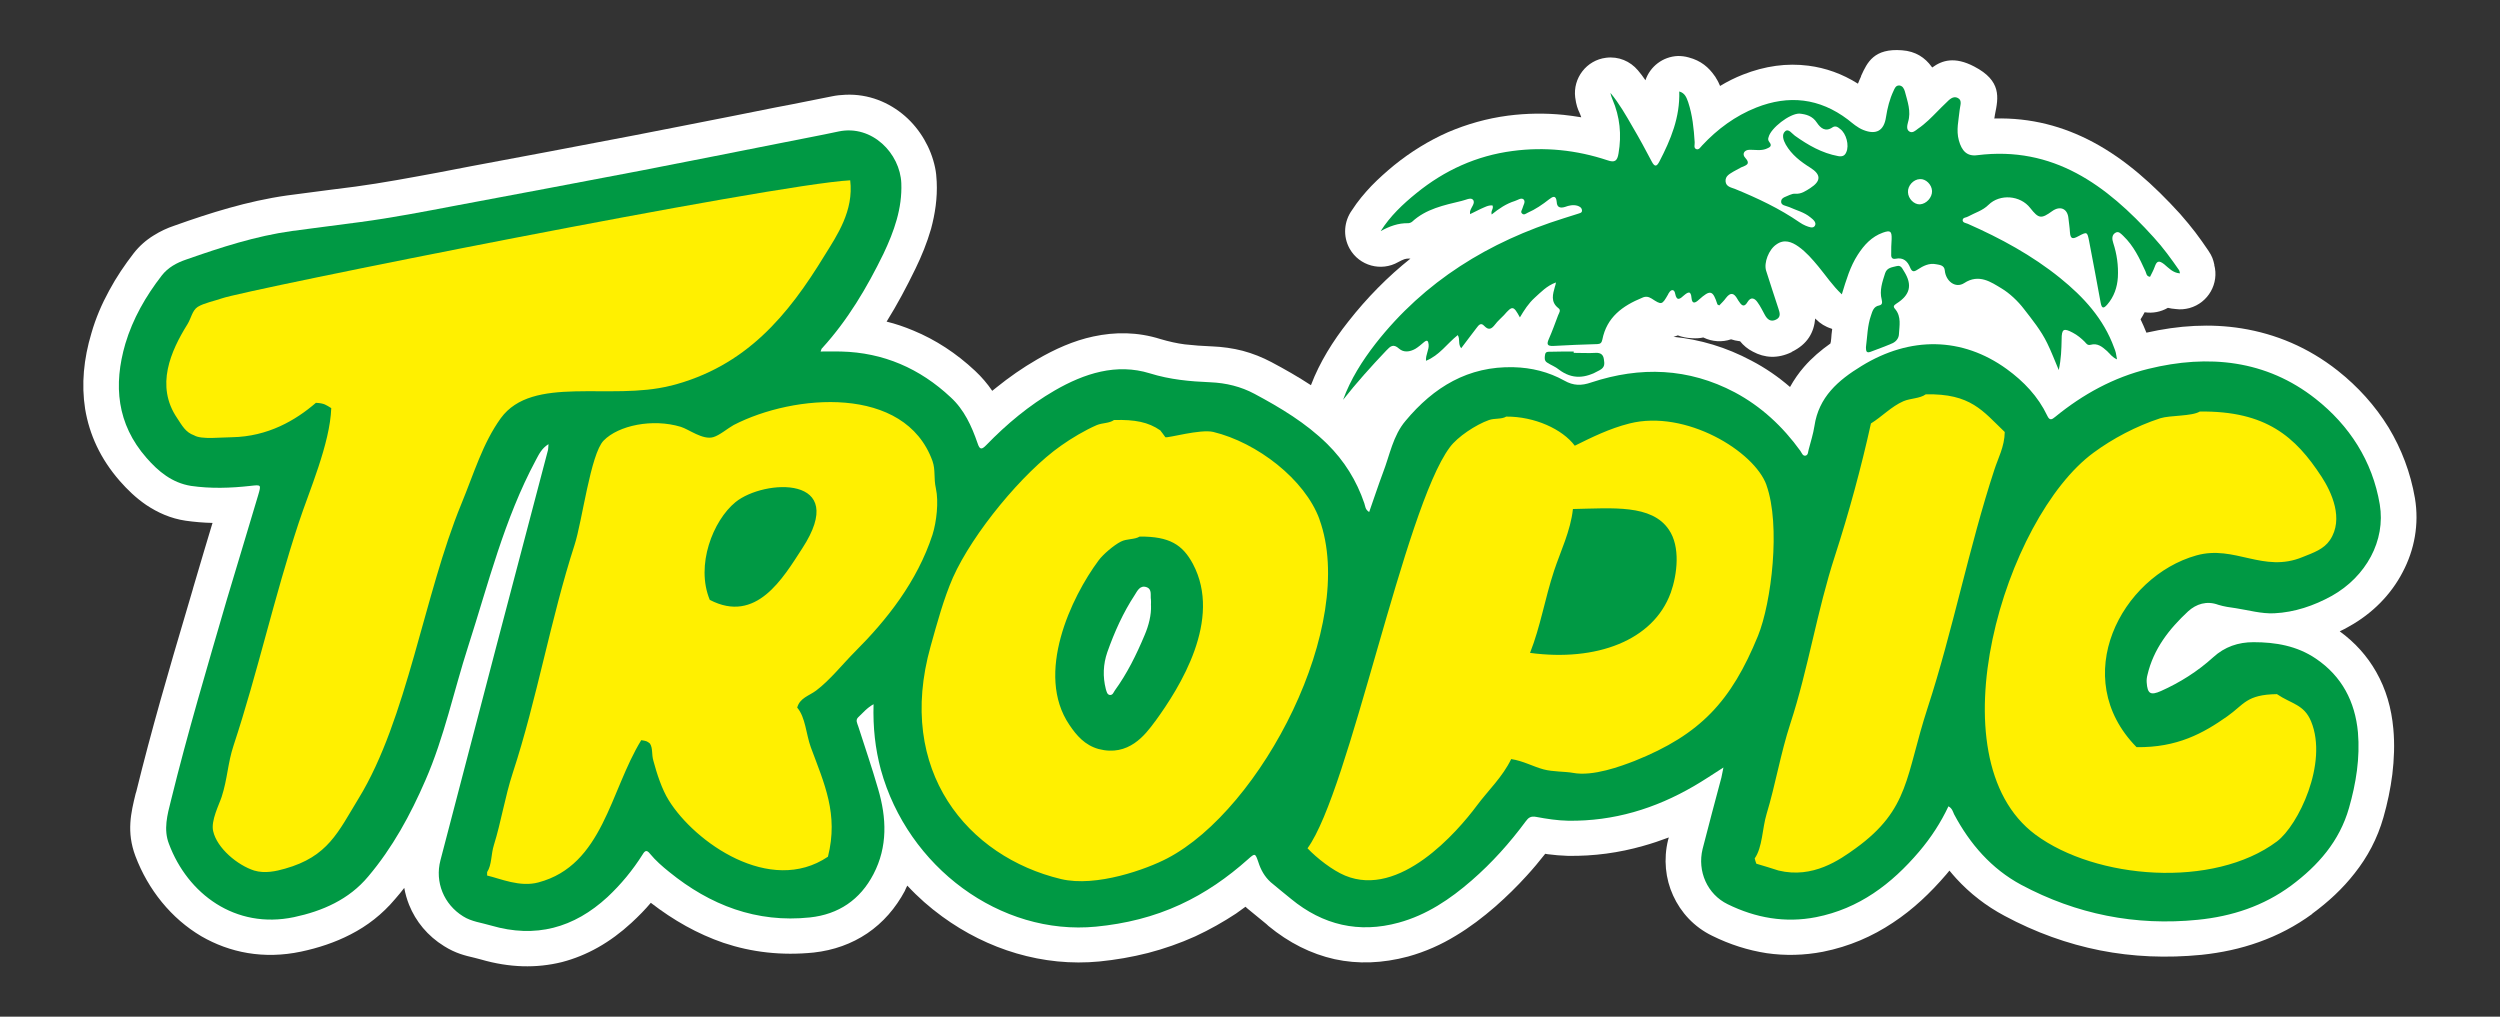 <?xml version="1.0" encoding="UTF-8"?>
<svg xmlns="http://www.w3.org/2000/svg" width="300" height="122" viewBox="0 0 300 122" fill="none">
  <rect x="0" y="0" width="300" height="122" fill="#333333" stroke="none"/>
  <g clip-path="url(#clip0_222_2)">
    <path d="M100.45 82.568C101.058 81.96 101.692 81.327 102.874 80.701V80.727C103.507 80.385 104.21 80.213 104.963 80.213C107.318 80.29 109.185 82.226 109.142 84.581C109.091 85.771 109.142 86.91 109.262 88.032C109.382 89.145 109.579 90.216 109.87 91.209C111.206 96.116 114.238 100.312 118.126 103.13C121.911 105.896 126.501 107.352 131.16 106.915C132.71 106.744 134.217 106.504 135.673 106.136C137.103 105.75 138.516 105.262 139.895 104.629C141.136 104.072 142.344 103.37 143.534 102.539C144.776 101.717 145.915 100.818 146.96 99.893C148.587 98.437 149.58 97.778 151.815 98.463C154.051 99.122 154.436 100.141 155.095 102.077C155.147 102.222 155.215 102.393 155.292 102.539C155.318 102.565 155.318 102.59 155.318 102.59C155.875 103.053 156.431 103.515 157.014 103.995L157.399 104.312C157.493 104.389 157.596 104.457 157.664 104.509C159.069 105.673 160.525 106.427 162.032 106.744C163.513 107.086 165.089 107.009 166.742 106.573C168.001 106.204 169.217 105.673 170.356 104.971C171.572 104.243 172.711 103.37 173.824 102.402C174.895 101.477 175.914 100.458 176.907 99.37C177.901 98.257 178.825 97.135 179.673 95.996C180.23 95.243 180.838 94.66 181.737 94.198C182.756 93.71 183.827 93.538 185.137 93.787C185.719 93.907 186.276 94.01 186.815 94.052C187.329 94.129 187.809 94.172 188.297 94.172C190.558 94.224 192.767 93.907 194.9 93.299C197.032 92.691 199.121 91.791 201.16 90.601C201.888 90.164 202.59 89.728 203.318 89.265C204.14 88.709 203.977 88.829 204.559 88.443C205.459 87.861 206.598 87.638 207.737 87.886C210.04 88.375 211.522 90.627 211.017 92.939C210.777 94.129 210.991 93.033 210.922 93.401C210.854 93.787 210.802 94.078 210.725 94.326C210.212 96.313 210.092 96.75 209.972 97.212C209.458 99.105 208.953 100.998 208.49 102.864C208.396 103.25 208.439 103.644 208.584 103.978C208.704 104.269 208.927 104.509 209.218 104.654C210.528 105.288 211.864 105.725 213.252 105.913C214.511 106.11 215.804 106.084 217.157 105.819C219.144 105.434 220.899 104.654 222.475 103.609C224.153 102.496 225.652 101.04 227.091 99.388C227.647 98.728 228.187 98 228.666 97.255C229.155 96.502 229.566 95.748 229.951 94.952C230.002 94.857 230.028 94.78 230.071 94.686C231.184 92.622 233.788 91.843 235.869 92.965C237.376 93.77 237.838 94.66 238.224 95.517L238.318 95.714C239.097 97.17 239.996 98.505 241.032 99.619C242.052 100.732 243.242 101.683 244.578 102.385C247.49 103.935 250.521 105.031 253.655 105.665C256.815 106.299 260.044 106.444 263.341 106.102C265.062 105.93 266.689 105.588 268.197 105.057C269.678 104.526 271.083 103.772 272.419 102.796C273.729 101.828 274.919 100.758 275.844 99.567C276.692 98.471 277.377 97.212 277.788 95.757C278.156 94.472 278.447 93.187 278.593 91.894C278.764 90.678 278.79 89.445 278.687 88.229C278.567 86.945 278.25 85.805 277.719 84.855C277.231 83.981 276.503 83.228 275.536 82.551C274.834 82.089 274.106 81.798 273.352 81.601C272.427 81.378 271.459 81.309 270.44 81.309C270.029 81.309 269.661 81.361 269.327 81.481C269.036 81.601 268.745 81.772 268.454 82.012C267.383 82.98 266.244 83.853 265.002 84.658C263.761 85.48 262.45 86.191 261.072 86.79C259.102 87.664 257.526 87.758 255.856 86.765C254.203 85.771 253.501 84.315 253.356 82.149C253.33 81.712 253.33 81.301 253.381 80.907C253.433 80.539 253.476 80.231 253.553 79.957C254.066 77.841 254.914 76 256.053 74.347C257.098 72.797 258.357 71.436 259.719 70.168C260.763 69.2 262.022 68.49 263.435 68.198C264.771 67.907 266.176 67.959 267.631 68.49C267.803 68.541 268.214 68.609 268.65 68.661L268.967 68.712C269.284 68.764 269.867 68.858 270.449 68.978C271.297 69.149 272.17 69.32 272.753 69.269C273.575 69.243 274.405 69.072 275.227 68.806C276.101 68.541 276.949 68.173 277.754 67.71C279.09 66.957 280.134 65.912 280.785 64.679C281.342 63.608 281.59 62.375 281.368 61.185C281.025 59.172 280.349 57.348 279.355 55.721C278.336 54.026 276.932 52.492 275.253 51.182C272.872 49.315 270.329 48.245 267.683 47.808C264.891 47.371 261.928 47.586 258.845 48.365C257.098 48.776 255.445 49.41 253.895 50.232C252.319 51.054 250.812 52.073 249.356 53.263C248.457 53.991 247.678 54.522 246.128 54.522C244.21 54.522 242.822 53.717 241.829 51.636C241.461 50.883 240.981 50.206 240.424 49.547C239.816 48.87 239.114 48.262 238.335 47.705C236.365 46.301 234.301 45.573 232.246 45.522C230.114 45.47 227.853 46.155 225.618 47.508C224.547 48.168 223.605 48.844 222.946 49.598C222.458 50.155 222.098 50.84 221.978 51.688C221.833 52.758 221.541 53.751 221.25 54.745L221.225 54.839C220.959 56.492 220.616 58.239 217.465 58.821C214.262 59.404 213.337 57.871 212.489 56.398C211.642 55.259 210.691 54.188 209.672 53.263V53.238C208.627 52.313 207.488 51.491 206.204 50.814C204.02 49.649 201.836 49.041 199.601 48.87C197.22 48.699 194.797 49.067 192.322 49.889C191.226 50.257 190.207 50.446 189.119 50.377C187.903 50.326 186.79 50.009 185.651 49.358C185.043 49.016 184.409 48.776 183.784 48.605C183.056 48.408 182.302 48.313 181.574 48.288C179.605 48.236 177.909 48.656 176.402 49.452C174.8 50.275 173.345 51.568 171.983 53.195C171.401 53.871 171.032 55.036 170.673 56.201C170.407 56.98 170.159 57.751 169.996 58.213C169.585 59.309 169.243 60.303 168.9 61.296L168.369 62.803C168.275 63.094 168.129 63.386 167.984 63.651C166.742 65.638 164.096 66.272 162.109 65.038C160.242 63.874 159.951 62.709 159.685 61.613C159.343 60.62 158.88 59.669 158.324 58.795C157.767 57.871 157.082 57.048 156.311 56.269C155.267 55.224 154.051 54.3 152.792 53.477C151.456 52.578 150.026 51.782 148.57 50.977C148.056 50.711 147.525 50.514 146.968 50.369C146.386 50.197 145.752 50.103 145.127 50.078C143.791 50.026 142.455 49.958 141.094 49.761C139.638 49.564 138.208 49.273 136.752 48.836C135.536 48.45 134.303 48.468 133.061 48.742C131.631 49.033 130.175 49.692 128.736 50.514C127.4 51.294 126.141 52.193 124.951 53.16C123.735 54.128 122.57 55.224 121.457 56.363C120.121 57.725 118.862 58.333 116.944 57.965C115.197 57.622 114.178 56.68 113.493 54.976C113.416 54.83 113.347 54.685 113.296 54.514C113.005 53.691 112.688 52.886 112.328 52.236C112.037 51.653 111.669 51.139 111.232 50.754C109.725 49.35 108.098 48.279 106.351 47.551C104.655 46.849 102.805 46.455 100.844 46.412C100.33 46.387 99.851 46.412 99.337 46.412C97.787 46.412 100.793 46.438 98.515 46.438V46.412C98.001 46.412 97.496 46.318 96.982 46.121C94.849 45.299 93.728 42.918 94.481 40.76L94.558 40.538C94.558 40.538 94.533 40.563 94.558 40.512C94.798 39.835 94.901 39.544 95.526 38.833C96.888 37.377 98.078 35.75 99.165 34.055C100.305 32.256 101.298 30.415 102.197 28.523C102.754 27.409 103.216 26.262 103.533 25.174C103.799 24.181 103.97 23.162 103.918 22.117C103.918 22.023 103.893 21.92 103.867 21.8C103.773 21.269 103.456 20.73 103.019 20.37C102.677 20.053 102.266 19.856 101.829 19.882C101.735 19.882 101.632 19.907 101.538 19.933C99.037 20.447 97.872 20.661 96.733 20.901L94.721 21.286L89.6 22.305C85.909 23.033 82.192 23.761 77.705 24.635C71.924 25.731 65.056 27.041 58.162 28.326L54.257 29.079C50.832 29.713 47.415 30.364 43.818 30.826L40.735 31.237C39.348 31.409 37.969 31.606 35.64 31.914C33.696 32.179 31.752 32.616 29.816 33.173C27.753 33.755 25.766 34.414 23.796 35.117V35.091L23.77 35.117C23.505 35.211 23.257 35.314 23.043 35.434C22.965 35.511 22.897 35.553 22.82 35.656C21.972 36.752 21.218 37.84 20.61 38.936C20.028 40.032 19.54 41.171 19.18 42.387C18.624 44.306 18.427 46.104 18.692 47.731C18.932 49.238 19.617 50.694 20.807 52.073C21.321 52.655 21.852 53.186 22.357 53.529C22.726 53.769 23.111 53.94 23.573 54.017C24.593 54.188 25.543 54.239 26.459 54.239C27.427 54.214 28.498 54.145 29.594 54.017H29.645C30.664 53.897 31.298 53.82 32.291 54.111C36.633 55.421 36.222 56.852 35.109 60.645C34.621 62.195 34.158 63.779 33.679 65.33C32.779 68.387 31.855 71.418 31.401 72.951L31.349 73.148L30.621 75.623C28.532 82.74 26.442 89.873 24.678 97.032L24.627 97.272C24.387 98.266 24.139 99.285 24.284 99.722C25.132 101.957 26.613 103.824 28.532 104.937C30.159 105.905 32.171 106.299 34.407 105.81C35.794 105.519 37.078 105.108 38.217 104.526C39.262 103.995 40.187 103.284 40.958 102.393C42.2 100.912 43.313 99.259 44.383 97.469C45.454 95.645 46.353 93.778 47.175 91.911C48.511 88.829 49.479 85.377 50.455 81.935C50.969 80.111 51.474 78.269 52.133 76.257C52.742 74.39 53.204 72.883 53.666 71.35C55.533 65.21 57.409 59.044 60.56 53.195C60.731 52.904 60.535 53.221 60.68 52.972C61.194 51.953 61.751 50.908 63.232 49.889C64.054 49.23 65.099 48.896 66.221 48.99C68.576 49.187 70.323 51.251 70.126 53.606C70.1 53.974 70.1 53.751 70.1 53.803C70.075 54.145 70.075 54.385 70.006 54.728C69.98 54.848 69.955 54.95 69.929 55.044L63.669 78.809L60.346 91.526L57.023 104.269C56.929 104.654 56.946 105.074 57.1 105.408C57.246 105.776 57.511 106.084 57.88 106.307C57.974 106.384 58.488 106.504 58.993 106.624C59.31 106.701 59.601 106.77 60.183 106.941C62.102 107.497 63.823 107.549 65.399 107.163C67.026 106.752 68.576 105.853 70.057 104.492C70.665 103.909 71.299 103.233 71.924 102.479C72.507 101.777 73.063 101.023 73.526 100.244L73.551 100.27V100.244C74.425 98.882 75.418 98.06 77.071 97.863C78.87 97.641 80.18 98.249 81.37 99.756C81.567 99.978 81.781 100.218 82.047 100.458C82.389 100.775 82.706 101.04 83.04 101.306C85.104 102.984 87.288 104.269 89.591 105.048C91.826 105.802 94.224 106.093 96.802 105.828C97.821 105.708 98.669 105.416 99.354 104.954C100.03 104.517 100.596 103.815 101.075 102.916C101.606 101.871 101.88 100.783 101.897 99.713C101.949 98.471 101.7 97.187 101.315 95.851C100.904 94.369 100.322 92.571 99.739 90.781C99.594 90.396 99.474 90.027 99.037 88.623L98.986 88.477C98.326 86.799 97.675 85.078 100.245 82.825L100.484 82.56L100.45 82.568ZM219.692 41.086C219.743 40.717 219.769 40.409 219.786 40.118C219.811 39.895 219.837 39.681 219.863 39.484L219.769 39.433C219.041 39.21 218.433 38.825 217.945 38.337L217.825 38.217C217.679 39.87 216.926 41.3 215.007 42.225V42.25C213.312 43.072 211.753 42.953 210.349 42.199C209.715 41.882 209.21 41.445 208.799 40.94H208.721C208.353 40.889 208.019 40.82 207.728 40.717C206.658 41.086 205.467 41.009 204.448 40.52L204.397 40.495C203.986 40.589 203.549 40.615 203.087 40.589C202.427 40.563 201.845 40.443 201.34 40.246C201.194 40.298 201.023 40.366 200.826 40.418C204.003 40.734 207.137 41.659 210.169 43.278C211.847 44.151 213.397 45.222 214.802 46.438C215.29 45.565 215.846 44.76 216.48 44.032C217.431 42.935 218.518 42.019 219.657 41.214C219.657 41.163 219.657 41.12 219.683 41.069L219.692 41.086ZM169.268 31.032H168.951C168.832 31.032 168.686 31.058 168.515 31.109C168.292 31.186 168.052 31.306 167.787 31.451C165.749 32.616 163.128 31.914 161.963 29.85C161.116 28.343 161.287 26.544 162.229 25.234C162.931 24.138 163.736 23.196 164.558 22.323C165.432 21.423 166.331 20.627 167.273 19.848C169.285 18.221 171.452 16.884 173.756 15.865C176.017 14.898 178.414 14.213 180.941 13.879C183.202 13.588 185.428 13.562 187.638 13.784C188.34 13.861 189.042 13.956 189.753 14.076C189.701 13.904 189.633 13.759 189.581 13.613H189.556V13.562C189.333 13.099 189.145 12.611 189.025 11.695C188.734 9.366 190.386 7.225 192.716 6.933C194.223 6.736 195.627 7.345 196.552 8.441C196.869 8.826 197.186 9.22 197.452 9.631C198.008 7.978 199.541 6.788 201.357 6.719C201.793 6.719 202.23 6.771 202.641 6.891C204.123 7.276 205.065 8.107 205.75 9.1C205.827 9.177 205.87 9.271 205.921 9.366C206.144 9.708 206.289 10.025 206.409 10.316C207.283 9.785 208.208 9.323 209.15 8.954C211.796 7.91 214.416 7.55 217.011 7.884C219.075 8.149 221.062 8.852 222.954 10.042C223.074 9.751 223.194 9.434 223.34 9.143H223.314L223.34 9.092C224.068 7.49 224.873 5.769 228.247 6.034C229.9 6.154 231.013 6.933 231.792 8.004L231.869 8.098C233.06 7.225 234.567 6.762 236.896 7.978C240.219 9.7 239.808 11.721 239.397 13.733L239.32 14.221C243.739 14.101 247.618 15.172 251.138 17.039C255.068 19.128 258.443 22.186 261.603 25.654C262.305 26.459 262.913 27.187 263.427 27.863C263.958 28.566 264.497 29.319 265.002 30.073C265.465 30.749 265.585 31.169 265.705 31.7C265.653 31.554 265.705 31.726 265.73 31.768H265.705C266.313 34.003 265.002 36.333 262.742 36.967C262.185 37.112 261.645 37.163 261.114 37.086C260.746 37.061 260.438 37.009 260.147 36.941C259.299 37.429 258.323 37.617 257.355 37.472C257.209 37.763 257.038 38.054 256.867 38.32C257.107 38.833 257.355 39.364 257.569 39.921C261.431 39.047 265.268 38.808 269.002 39.407C273.078 40.067 276.966 41.668 280.528 44.477C282.952 46.395 285.016 48.673 286.643 51.319C288.176 53.871 289.263 56.706 289.794 59.789C290.308 62.898 289.743 65.98 288.313 68.669C286.926 71.341 284.699 73.619 281.881 75.178C281.513 75.4 281.128 75.589 280.768 75.76C282.635 77.122 284.074 78.749 285.136 80.616C286.326 82.705 286.977 84.983 287.2 87.458C287.371 89.299 287.294 91.124 287.08 92.922C286.857 94.669 286.497 96.39 286.009 98.094C285.281 100.646 284.091 102.856 282.558 104.791C281.102 106.658 279.381 108.242 277.463 109.647V109.673C275.476 111.128 273.335 112.242 271.074 113.047C268.839 113.852 266.535 114.331 264.18 114.58C259.984 114.991 255.925 114.819 252.02 114.049C248.089 113.269 244.252 111.891 240.536 109.895C238.301 108.705 236.382 107.198 234.755 105.425C234.464 105.108 234.199 104.791 233.933 104.474L233.548 104.937C231.655 107.146 229.566 109.133 227.159 110.717C224.684 112.37 221.918 113.578 218.758 114.211C216.48 114.648 214.219 114.7 212.01 114.383C209.775 114.04 207.565 113.338 205.459 112.293C203.301 111.248 201.699 109.501 200.774 107.463C199.849 105.451 199.61 103.096 200.166 100.809L200.26 100.492C199.241 100.878 198.222 101.22 197.178 101.511C194.292 102.333 191.277 102.753 188.126 102.702C187.304 102.676 186.499 102.608 185.719 102.505L185.428 102.453C184.7 103.378 183.972 104.252 183.193 105.1C182.054 106.358 180.787 107.6 179.433 108.791C177.952 110.075 176.402 111.265 174.698 112.285C172.951 113.355 171.058 114.203 168.969 114.785C165.886 115.607 162.948 115.71 160.156 115.102C157.313 114.468 154.667 113.132 152.218 111.12C152.141 111.051 152.047 110.974 151.978 110.897L151.593 110.58C150.959 110.067 150.334 109.561 149.7 109.03L149.46 108.808C149.075 109.099 148.707 109.364 148.321 109.63C146.814 110.623 145.187 111.548 143.414 112.37C141.59 113.192 139.698 113.852 137.762 114.357C135.844 114.845 133.9 115.179 131.939 115.376C125.165 116.035 118.494 113.946 113.073 109.989C111.566 108.893 110.161 107.66 108.877 106.273C108.783 106.47 108.68 106.641 108.611 106.829H108.586L108.611 106.855C107.472 108.988 105.965 110.717 104.073 112.002C102.206 113.261 100.039 114.04 97.641 114.306C93.805 114.691 90.216 114.28 86.817 113.141C83.708 112.07 80.822 110.443 78.099 108.337C77.422 109.142 76.643 109.938 75.769 110.743C73.217 113.098 70.426 114.674 67.42 115.453C64.362 116.207 61.134 116.13 57.709 115.136L56.955 114.939C55.816 114.674 54.677 114.408 53.29 113.535C51.32 112.319 49.89 110.572 49.093 108.585C48.828 107.926 48.631 107.223 48.511 106.547C48.169 106.984 47.809 107.446 47.415 107.883C45.865 109.724 44.066 111.111 42.071 112.13C40.204 113.098 38.183 113.758 36.128 114.194C31.64 115.145 27.556 114.314 24.164 112.353C20.55 110.221 17.776 106.77 16.251 102.736C15.155 99.824 15.72 97.521 16.277 95.234L16.354 94.994C18.153 87.664 20.259 80.427 22.4 73.217L23.128 70.742L23.18 70.545C24.25 66.905 24.858 64.893 25.457 62.898L25.509 62.752C24.395 62.726 23.325 62.632 22.28 62.486C20.482 62.221 18.932 61.519 17.544 60.594C16.303 59.746 15.284 58.753 14.367 57.708C12.038 55.036 10.728 52.15 10.214 49.067C9.752 46.104 10.043 43.072 10.968 39.989C11.481 38.191 12.209 36.495 13.1 34.868C13.973 33.241 14.967 31.785 16.037 30.398C16.714 29.525 17.544 28.797 18.461 28.24C19.24 27.752 20.062 27.366 20.936 27.075C23.119 26.296 25.303 25.568 27.47 24.96C29.731 24.326 32.034 23.796 34.458 23.453C35.554 23.307 37.592 23.042 39.63 22.776L42.662 22.391C45.891 21.954 49.265 21.32 52.639 20.695L56.544 19.942C62.684 18.803 68.824 17.638 76.061 16.251C79.512 15.591 83.708 14.744 87.93 13.921L93.025 12.902L95.038 12.517C97.076 12.106 99.114 11.712 99.799 11.566C100.356 11.447 100.895 11.395 101.452 11.37C104.218 11.25 106.693 12.269 108.611 13.939C110.41 15.514 111.72 17.75 112.208 20.105C112.328 20.661 112.379 21.218 112.405 21.8C112.499 23.787 112.208 25.662 111.729 27.452C111.24 29.148 110.59 30.732 109.862 32.231C108.791 34.44 107.652 36.573 106.393 38.594C107.489 38.859 108.551 39.227 109.596 39.664C112.294 40.777 114.769 42.404 117.004 44.494C117.809 45.248 118.485 46.044 119.068 46.9L119.581 46.489C121.089 45.273 122.716 44.134 124.437 43.141C126.57 41.899 128.83 40.88 131.211 40.375C133.806 39.818 136.503 39.818 139.27 40.692C140.263 40.983 141.239 41.206 142.181 41.325C143.226 41.445 144.314 41.522 145.41 41.565H145.435C146.694 41.617 147.936 41.788 149.126 42.096C150.317 42.413 151.481 42.876 152.578 43.458C154.179 44.306 155.755 45.205 157.313 46.224C157.844 44.819 158.504 43.509 159.257 42.242C160.011 40.983 160.859 39.767 161.784 38.602C164.044 35.716 166.545 33.19 169.285 31.006L169.268 31.032ZM195.73 23.119C195.122 23.436 194.514 23.607 193.889 23.65C193.983 23.992 194.086 24.326 194.112 24.72L194.137 24.96C194.403 28.557 192.587 29.182 190.832 29.696L189.864 30.013C188.845 30.33 189.162 30.235 189.016 30.278C190.446 31.177 191.277 32.899 190.986 34.646L191.063 34.551C192.348 33.336 193.829 32.488 195.431 31.837C196.355 31.451 197.229 31.306 198.128 31.4C198.222 31.323 198.351 31.255 198.471 31.177C199.344 30.664 200.338 30.501 201.331 30.621C201.699 30.672 202.033 30.741 202.35 30.86C202.616 30.86 202.932 30.86 203.249 30.912C203.472 30.938 203.686 30.963 203.909 31.006C204.662 30.784 205.442 30.784 206.358 31.032C206.503 31.058 206.623 31.109 206.743 31.126C207.06 31.075 207.377 31.032 207.711 31.032C207.788 30.424 207.934 29.816 208.148 29.259C208.37 28.703 208.636 28.163 208.995 27.658C208.216 27.315 207.42 26.981 206.589 26.639C206.366 26.544 206.666 26.639 206.563 26.613C204.885 26.031 203.112 25.397 202.821 22.194C202.701 22.143 202.581 22.117 202.453 22.074C201.673 23.265 200.629 23.967 199.079 24.112C197.717 24.232 196.629 23.915 195.73 23.119ZM225.489 20.087L225.412 20.113C224.924 21.132 224.222 21.911 223.177 22.468C222.886 22.614 222.569 22.759 222.252 22.836C222.081 23.419 221.815 23.933 221.447 24.412C221.644 24.729 221.815 25.046 221.935 25.38C222.689 24.772 223.537 24.284 224.504 23.924L224.727 23.847C224.701 23.676 224.676 23.504 224.676 23.333V23.213C224.624 22.1 224.941 21.004 225.481 20.079L225.489 20.087ZM98.943 88.469C98.891 88.323 98.917 88.443 98.943 88.495V88.469ZM94.55 40.546C94.601 40.401 94.575 40.469 94.524 40.546H94.55ZM159.677 61.741L159.651 61.647C159.651 61.647 159.728 61.913 159.677 61.741ZM221.216 54.753V54.779H221.242V54.728L221.216 54.753ZM221.216 54.779V54.856L221.242 54.779H221.216ZM142.395 72.446C142.37 72.669 142.395 71.984 142.395 72.643C142.421 73.491 142.318 74.364 142.156 75.212C141.959 76.137 141.667 77.036 141.308 77.884C140.777 79.143 140.194 80.41 139.535 81.644C138.901 82.834 138.199 84.024 137.377 85.189C136.555 86.593 135.698 88.032 132.615 87.612C129.438 87.15 129.002 85.403 128.582 83.802H128.608L128.582 83.75C128.291 82.611 128.145 81.472 128.197 80.299C128.248 79.109 128.462 77.97 128.83 76.874C129.293 75.538 129.824 74.227 130.457 72.891C131.091 71.53 131.819 70.245 132.59 69.029C132.667 68.935 132.667 68.952 132.667 68.935C133.78 67.136 135.09 65.073 138.953 66.383C142.404 67.548 142.404 69.534 142.378 71.504C142.404 71.847 142.404 72.086 142.404 72.429L142.395 72.446Z" fill="white"></path>
    <path d="M104.86 84.487C104.013 84.949 103.55 85.557 103.019 86.037C102.608 86.405 102.874 86.79 102.994 87.176C103.799 89.676 104.646 92.151 105.374 94.677C106.393 98.129 106.539 101.597 104.818 104.894C103.216 107.977 100.621 109.724 97.196 110.092C90.79 110.769 85.232 108.636 80.3 104.629C79.478 103.969 78.673 103.267 77.996 102.445C77.628 101.982 77.414 102.034 77.123 102.522C75.932 104.414 74.528 106.119 72.901 107.643C68.867 111.36 64.26 112.619 58.942 111.069C57.803 110.726 56.587 110.606 55.568 109.955C53.264 108.525 52.168 105.853 52.853 103.233C55.062 94.737 57.297 86.242 59.507 77.764C61.596 69.826 63.686 61.913 65.767 53.974C65.793 53.828 65.793 53.657 65.818 53.297C64.971 53.828 64.654 54.556 64.285 55.242C60.5 62.307 58.608 70.022 56.176 77.576C54.454 82.919 53.315 88.452 51.054 93.624C49.256 97.778 47.098 101.734 44.186 105.177C41.883 107.943 38.697 109.33 35.28 110.058C28.215 111.54 22.512 107.241 20.276 101.272C19.6 99.525 20.079 97.778 20.516 96.056C22.503 87.972 24.884 79.982 27.213 71.975C28.455 67.796 29.739 63.625 30.973 59.446C31.358 58.136 31.358 58.162 30.048 58.307C27.667 58.573 25.286 58.65 22.914 58.307C20.653 57.939 19.009 56.586 17.57 54.933C14.025 50.883 13.588 46.215 15.044 41.24C15.943 38.234 17.493 35.536 19.412 33.061C20.165 32.094 21.21 31.529 22.349 31.143C26.502 29.687 30.673 28.326 35.049 27.718C37.764 27.349 40.513 27.015 43.227 26.647C47.09 26.133 50.926 25.388 54.754 24.66C62.136 23.273 69.509 21.894 76.866 20.481C82.543 19.385 88.204 18.246 93.856 17.133C96.134 16.67 98.395 16.259 100.656 15.771C104.664 14.949 108.012 18.417 108.158 21.988C108.277 25.02 107.284 27.769 106.025 30.432C104.038 34.509 101.726 38.422 98.643 41.796C98.592 41.822 98.566 41.916 98.472 42.182C99.345 42.182 100.125 42.156 100.921 42.182C106.017 42.302 110.393 44.22 114.075 47.671C115.702 49.153 116.601 51.139 117.304 53.178C117.569 53.983 117.792 53.983 118.348 53.417C120.798 50.891 123.495 48.639 126.552 46.866C130.124 44.802 133.977 43.561 137.985 44.802C140.409 45.556 142.789 45.77 145.247 45.873C147.114 45.95 148.912 46.387 150.539 47.26C153.674 48.939 156.705 50.754 159.274 53.28C161.313 55.293 162.794 57.674 163.719 60.397C163.839 60.739 163.813 61.151 164.301 61.442C164.858 59.866 165.372 58.29 165.954 56.732C166.776 54.616 167.145 52.287 168.669 50.497C172.043 46.447 176.196 43.92 181.634 44.066C183.767 44.117 185.831 44.623 187.706 45.667C188.819 46.301 189.77 46.301 190.96 45.89C196.835 43.946 202.616 44.143 208.173 47.08C211.351 48.776 213.928 51.182 216.035 54.094C216.206 54.334 216.326 54.753 216.669 54.676C217.011 54.599 216.96 54.163 217.054 53.897C217.294 52.972 217.585 52.073 217.731 51.131C218.244 47.637 220.591 45.624 223.383 43.92C229.232 40.324 235.475 40.426 240.81 44.288C242.848 45.77 244.569 47.568 245.665 49.872C245.957 50.506 246.222 50.36 246.633 50.018C249.956 47.303 253.647 45.282 257.8 44.263C265.011 42.49 271.956 43.192 277.874 47.86C281.907 51.037 284.699 55.31 285.573 60.534C286.3 64.876 283.92 69.2 279.818 71.504C277.66 72.694 275.347 73.474 272.924 73.594C271.391 73.671 269.841 73.225 268.308 72.986C267.606 72.891 266.878 72.789 266.193 72.575C264.805 72.061 263.547 72.48 262.579 73.354C260.301 75.469 258.425 77.867 257.698 80.975C257.62 81.267 257.578 81.584 257.603 81.9C257.698 83.262 258.066 83.476 259.325 82.919C261.603 81.9 263.718 80.564 265.568 78.886C266.972 77.601 268.599 77.062 270.423 77.062C273.069 77.062 275.639 77.499 277.899 79.032C281.034 81.147 282.609 84.204 282.952 87.869C283.217 90.952 282.729 93.984 281.882 96.947C280.743 100.955 278.165 103.866 274.936 106.273C271.614 108.722 267.846 109.964 263.744 110.375C256.242 111.128 249.177 109.715 242.548 106.179C238.977 104.26 236.382 101.272 234.49 97.709C234.344 97.392 234.267 97.007 233.813 96.758C232.888 98.728 231.698 100.544 230.294 102.196C226.988 106.084 223.083 109.039 217.936 110.058C214.219 110.786 210.674 110.152 207.326 108.508C204.876 107.318 203.66 104.552 204.311 101.88C205.039 98.994 205.818 96.15 206.572 93.29C206.649 92.973 206.692 92.631 206.812 92.1C205.527 92.922 204.405 93.676 203.266 94.335C198.608 97.05 193.632 98.557 188.194 98.488C186.884 98.463 185.625 98.266 184.332 98.026C183.698 97.906 183.407 98.12 183.09 98.557C181.172 101.152 179.04 103.532 176.607 105.648C174.013 107.908 171.195 109.801 167.847 110.717C163.068 112.028 158.744 111.009 154.933 107.874C154.111 107.198 153.28 106.538 152.483 105.862C151.756 105.202 151.293 104.38 151.002 103.455C150.634 102.385 150.617 102.342 149.76 103.113C147.311 105.297 144.639 107.163 141.625 108.551C138.422 110.032 135.048 110.854 131.528 111.197C120.044 112.31 108.928 104.063 105.7 92.357C105.023 89.83 104.749 87.304 104.826 84.512L104.86 84.487ZM138.113 72.643C138.113 72.3 138.139 72.129 138.113 71.966C138.019 71.436 138.285 70.708 137.583 70.459C136.803 70.194 136.486 70.896 136.178 71.384C134.774 73.516 133.729 75.854 132.872 78.278C132.384 79.708 132.316 81.19 132.701 82.697C132.795 82.988 132.847 83.356 133.189 83.399C133.532 83.425 133.626 83.082 133.772 82.868C135.253 80.83 136.366 78.569 137.343 76.24C137.857 75.049 138.165 73.791 138.122 72.643H138.113Z" fill="#009944"></path>
    <path d="M179.022 25.765C178.825 25.303 179.288 25.063 179.099 24.652C178.586 24.6 178.149 24.875 177.695 25.063C177.284 25.26 176.873 25.474 176.41 25.697C176.41 25.525 176.385 25.431 176.41 25.354C176.53 24.866 177.087 24.361 176.753 23.967C176.488 23.65 175.854 24.018 175.391 24.112C173.276 24.626 171.118 25.063 169.448 26.613C169.328 26.707 169.131 26.784 168.986 26.784C167.795 26.759 166.725 27.152 165.68 27.735C166.819 25.936 168.326 24.506 169.979 23.17C173.353 20.43 177.19 18.683 181.506 18.118C185.368 17.604 189.179 17.998 192.887 19.231C193.786 19.548 194.077 19.308 194.223 18.409C194.608 16.174 194.394 14.016 193.495 11.926C193.401 11.686 193.298 11.438 193.255 11.147C194.3 12.406 195.122 13.844 195.927 15.249C196.732 16.61 197.477 17.989 198.205 19.377C198.573 20.079 198.813 19.985 199.13 19.377C200.492 16.756 201.605 14.084 201.511 10.976C202.213 11.172 202.384 11.729 202.581 12.26C203.095 13.81 203.258 15.437 203.361 17.064C203.386 17.355 203.215 17.741 203.532 17.887C203.874 18.032 204.063 17.647 204.26 17.45C206.101 15.48 208.242 13.904 210.742 12.911C214.648 11.361 218.339 11.772 221.738 14.341C222.321 14.803 222.877 15.309 223.605 15.6C225.138 16.208 226.08 15.694 226.32 14.05C226.491 12.954 226.757 11.892 227.219 10.916C227.365 10.599 227.485 10.239 227.921 10.256C228.332 10.308 228.478 10.642 228.581 10.958C228.898 12.175 229.36 13.365 228.966 14.649C228.872 15.018 228.726 15.549 229.137 15.788C229.506 16.011 229.865 15.668 230.156 15.446C230.593 15.155 231.03 14.786 231.415 14.427C232.143 13.75 232.803 13.022 233.531 12.337C233.916 11.952 234.378 11.464 234.935 11.755C235.517 12.046 235.201 12.68 235.158 13.211C235.038 14.427 234.721 15.617 235.063 16.85C235.406 18.092 236.031 18.794 237.273 18.623C246.402 17.484 252.782 22.22 258.442 28.48C259.581 29.722 260.558 31.075 261.5 32.436C261.551 32.513 261.551 32.633 261.594 32.804C260.746 32.753 260.232 32.145 259.701 31.708C259.042 31.195 258.802 31.34 258.562 32.025C258.417 32.436 258.194 32.83 258.006 33.216C257.543 33.164 257.569 32.779 257.449 32.539C256.747 31.006 256.045 29.508 254.803 28.317C254.537 28.077 254.246 27.683 253.852 27.932C253.39 28.197 253.441 28.711 253.587 29.148C254.024 30.484 254.221 31.863 254.144 33.276C254.066 34.492 253.681 35.605 252.885 36.53C252.499 36.967 252.225 37.138 252.08 36.333C251.643 33.858 251.155 31.409 250.692 28.925C250.47 27.812 250.453 27.786 249.408 28.343C248.774 28.685 248.44 28.754 248.389 27.829C248.363 27.298 248.269 26.759 248.217 26.227C248.123 25.037 247.224 24.652 246.273 25.328C244.937 26.296 244.646 26.253 243.627 24.96C242.437 23.427 239.988 23.239 238.626 24.575C237.924 25.277 236.999 25.525 236.177 25.979C235.954 26.125 235.543 26.073 235.517 26.416C235.517 26.733 235.903 26.759 236.125 26.853C240.082 28.6 243.841 30.638 247.215 33.361C250.033 35.639 252.431 38.242 253.698 41.736C253.775 41.933 253.844 42.105 253.895 42.319C253.947 42.533 253.972 42.781 254.041 43.124C253.484 42.884 253.193 42.464 252.85 42.13C252.268 41.617 251.711 41.137 250.864 41.377C250.521 41.471 250.35 41.231 250.187 41.034C249.75 40.597 249.288 40.212 248.731 39.921C247.635 39.339 247.395 39.459 247.395 40.743C247.37 41.908 247.344 43.047 247.053 44.408C246.539 43.192 246.154 42.173 245.665 41.18C244.937 39.673 243.867 38.362 242.874 37.078C242.171 36.153 241.152 35.185 240.176 34.603C238.96 33.875 237.478 32.804 235.706 33.969C234.661 34.646 233.496 33.746 233.376 32.462C233.325 31.828 232.768 31.785 232.332 31.708C231.51 31.537 230.782 31.905 230.122 32.342C229.685 32.633 229.446 32.659 229.223 32.119C228.906 31.34 228.401 30.86 227.476 31.049C227.065 31.126 226.919 30.903 226.945 30.518C226.945 29.91 226.945 29.302 226.996 28.694C227.022 27.743 226.851 27.598 225.952 27.915C224.59 28.403 223.691 29.396 222.937 30.561C222.012 31.991 221.55 33.592 221.019 35.322C219.906 34.278 219.101 33.061 218.201 31.974C217.474 31.1 216.746 30.253 215.821 29.593C214.999 29.011 214.099 28.668 213.175 29.328C212.25 29.936 211.642 31.537 211.933 32.479C212.421 33.986 212.901 35.511 213.414 37.044C213.586 37.557 213.731 38.063 213.123 38.354C212.489 38.671 212.078 38.328 211.787 37.797C211.496 37.283 211.256 36.752 210.914 36.29C210.571 35.776 210.109 35.588 209.723 36.213C209.338 36.872 209.047 36.744 208.704 36.213C208.627 36.093 208.533 35.99 208.482 35.87C208.071 35.142 207.66 35.048 207.12 35.75C206.88 36.093 206.589 36.358 206.315 36.65C206.221 36.598 206.118 36.572 206.092 36.53C205.536 34.808 205.245 34.731 203.857 35.973C203.42 36.384 203.052 36.504 202.984 35.776C202.915 34.851 202.573 35.023 202.059 35.459C201.648 35.828 201.211 36.239 201.014 35.219C200.92 34.688 200.526 34.688 200.26 35.168C200.209 35.219 200.183 35.288 200.166 35.339C199.438 36.598 199.413 36.624 198.197 35.828C197.811 35.588 197.469 35.536 197.058 35.733C194.703 36.701 192.81 38.063 192.279 40.76C192.202 41.129 192.056 41.274 191.697 41.291C189.924 41.343 188.151 41.411 186.379 41.514C185.625 41.539 185.599 41.274 185.865 40.666C186.276 39.741 186.618 38.773 186.978 37.823C187.098 37.532 187.346 37.215 187.004 36.975C186.036 36.221 186.344 35.297 186.593 34.38C186.644 34.26 186.67 34.14 186.713 33.892C185.599 34.303 184.914 35.057 184.161 35.733C183.433 36.393 182.902 37.215 182.388 38.088C181.609 36.658 181.489 36.658 180.47 37.823C180.127 38.191 179.716 38.525 179.425 38.919C179.014 39.45 178.671 39.698 178.115 39.116C177.678 38.628 177.412 39.065 177.164 39.382C176.556 40.161 175.999 40.931 175.34 41.788C174.929 41.257 175.246 40.717 174.929 40.212C173.644 41.231 172.745 42.636 171.118 43.295C171.067 42.541 171.503 41.985 171.435 41.325C171.384 40.889 171.264 40.743 170.878 41.06C170.536 41.351 170.202 41.642 169.833 41.865C169.174 42.233 168.446 42.327 167.89 41.839C167.187 41.206 166.845 41.548 166.339 42.079C164.541 43.972 162.794 45.916 161.167 47.979C162.066 45.505 163.471 43.295 165.072 41.231C170.947 33.729 178.688 28.994 187.672 26.185C188.228 26.014 188.785 25.842 189.35 25.654C189.547 25.577 189.864 25.56 189.838 25.243C189.813 24.926 189.573 24.78 189.282 24.686C188.768 24.541 188.263 24.66 187.8 24.832C187.166 25.029 186.833 24.832 186.807 24.249C186.73 23.376 186.344 23.573 185.908 23.907C185.103 24.541 184.255 25.123 183.313 25.534C183.116 25.628 182.876 25.851 182.653 25.628C182.414 25.431 182.653 25.191 182.705 24.969C182.782 24.626 183.116 24.215 182.825 23.924C182.534 23.684 182.122 24.018 181.78 24.121C180.761 24.438 179.887 25.02 178.988 25.748L179.022 25.765ZM215.924 13.63C214.733 13.63 212.498 15.377 212.233 16.448C212.155 16.645 212.155 16.833 212.31 17.03C212.746 17.561 212.31 17.707 211.899 17.878C211.291 18.101 210.64 17.972 209.98 17.972C209.252 17.972 209.055 18.529 209.398 18.897C210.177 19.745 209.449 19.848 208.936 20.087C208.644 20.259 208.327 20.404 208.036 20.576C207.574 20.867 207.017 21.106 207.069 21.766C207.12 22.4 207.728 22.494 208.182 22.665C210.897 23.778 213.543 25.02 215.975 26.699C216.198 26.844 216.437 26.99 216.677 27.084C217.063 27.23 217.576 27.469 217.79 27.084C218.013 26.699 217.568 26.33 217.259 26.09C216.506 25.457 215.564 25.243 214.707 24.849C214.322 24.677 213.663 24.677 213.74 24.121C213.791 23.684 214.374 23.59 214.759 23.393C214.982 23.299 215.221 23.222 215.461 23.247C216.163 23.299 216.703 22.905 217.234 22.571C218.544 21.723 218.544 20.944 217.234 20.122C216.069 19.394 214.999 18.572 214.296 17.355C214.005 16.842 213.765 16.14 214.219 15.754C214.63 15.386 215.041 16.045 215.384 16.285C216.985 17.424 218.638 18.375 220.582 18.734C221.113 18.828 221.387 18.657 221.55 18.272C221.935 17.45 221.55 16.011 220.822 15.48C220.557 15.257 220.265 15.043 219.897 15.283C219.049 15.865 218.467 15.377 218.03 14.726C217.499 13.904 216.72 13.707 215.915 13.63H215.924ZM230.388 21.492C229.608 21.517 228.906 22.297 228.958 23.067C228.983 23.847 229.685 24.549 230.388 24.523C231.167 24.472 231.869 23.701 231.844 22.922C231.818 22.143 231.09 21.44 230.388 21.492Z" fill="#009944"></path>
    <path d="M223.914 41.659C224.085 40.375 224.085 39.09 224.522 37.849C224.693 37.335 224.838 36.778 225.489 36.658C225.9 36.564 225.875 36.316 225.806 35.956C225.515 34.86 225.883 33.824 226.217 32.779C226.44 32.102 227.065 32.077 227.605 31.931C228.161 31.785 228.281 32.274 228.504 32.59C229.497 34.192 229.232 35.382 227.579 36.427C227.236 36.65 227.142 36.795 227.433 37.103C228.187 38.028 227.921 39.116 227.87 40.135C227.844 40.597 227.527 40.983 227.116 41.18C226.243 41.565 225.344 41.882 224.445 42.225C223.888 42.422 223.931 42.002 223.914 41.668V41.659Z" fill="#009944"></path>
    <path d="M188.854 42.344C189.753 42.344 190.626 42.396 191.5 42.344C192.108 42.319 192.399 42.584 192.468 43.124C192.545 43.655 192.613 44.074 191.937 44.434C190.241 45.402 188.682 45.573 187.055 44.34C186.644 43.997 186.105 43.809 185.668 43.518C185.3 43.295 185.351 42.935 185.402 42.593C185.454 42.156 185.788 42.208 186.105 42.208C187.03 42.182 187.929 42.182 188.845 42.182V42.353L188.854 42.344Z" fill="#009944"></path>
    <path d="M80.445 46.301C89.549 43.997 94.601 37.78 98.943 30.664C100.45 28.24 102.463 25.303 102.026 21.637C92.751 22.125 29.294 34.817 26.605 35.81C25.877 36.076 24.447 36.367 23.719 36.83C23.06 37.266 22.94 38.191 22.503 38.893C20.491 42.122 18.615 46.301 21.261 50.18C21.844 51.054 22.255 51.876 23.3 52.244C24.173 52.775 26.579 52.467 27.838 52.467C32.163 52.39 35.486 50.429 37.909 48.339C38.954 48.391 39.125 48.605 39.751 48.973C39.605 53.246 37.079 58.975 35.846 62.735C32.908 71.615 30.921 80.701 28.027 89.462C27.325 91.577 27.299 93.47 26.597 95.628C26.305 96.527 25.286 98.488 25.578 99.73C26.04 101.794 28.515 103.832 30.502 104.466C31.786 104.851 33.148 104.543 34.193 104.243C39.365 102.787 40.556 99.876 43.03 95.817C48.854 86.328 50.892 71.324 55.362 60.474C56.895 56.757 57.914 53.212 60.098 50.18C63.909 44.965 73.209 48.117 80.437 46.292L80.445 46.301ZM240.562 51.833C237.941 49.333 236.511 47.2 231.09 47.32C230.388 47.834 229.266 47.782 228.418 48.142C226.962 48.776 225.823 50.009 224.513 50.814C223.349 56.106 221.841 61.613 220.214 66.64C218.03 73.337 216.986 80.282 214.853 86.79C213.663 90.43 213.055 94.172 211.993 97.666C211.462 99.413 211.505 101.674 210.563 103.01C210.614 103.233 210.683 103.421 210.76 103.644C211.659 103.909 212.533 104.175 213.432 104.466C217.559 105.459 220.762 103.181 222.681 101.794C229.189 97.084 228.649 93.102 231.321 84.923C234.327 75.726 236.297 65.578 239.328 56.355C239.765 54.993 240.545 53.589 240.57 51.842L240.562 51.833ZM85.173 71.984C83.451 67.83 85.558 62.469 88.255 60.26C91.681 57.468 102.043 56.954 96.263 65.818C93.959 69.363 90.756 74.895 85.173 71.984ZM97.915 82.885C99.594 81.626 101.144 79.657 102.651 78.15C106.411 74.39 110.059 69.8 111.9 64.165C112.388 62.615 112.654 60.209 112.311 58.633C112.02 57.322 112.285 56.449 111.9 55.327C108.594 46.155 95.269 47.269 88.041 51.002C87.339 51.388 86.346 52.244 85.592 52.458C84.333 52.827 82.655 51.508 81.687 51.217C78.313 50.197 74.211 51.045 72.438 52.869C70.863 54.471 69.869 62.555 68.944 65.398C66.084 74.236 64.431 83.921 61.537 92.734C60.586 95.645 60.132 98.634 59.276 101.374C58.908 102.513 59.036 103.755 58.454 104.654V105.065C60.055 105.434 62.385 106.495 64.62 105.887C72.361 103.824 73.209 94.892 76.951 88.82C77.559 88.914 77.654 88.94 77.996 89.231C78.364 89.813 78.168 90.473 78.407 91.295C78.818 92.828 79.426 94.72 80.248 96.031C83.357 101.057 92.409 107.489 99.354 102.805C100.639 97.683 98.917 94.044 97.29 89.651C96.734 88.118 96.657 86.054 95.663 84.915C95.98 83.75 97.068 83.51 97.924 82.877L97.915 82.885ZM278.568 57.177C275.459 52.416 271.939 49.29 263.975 49.384C263.024 49.966 260.43 49.821 259.239 50.189C256.327 51.139 253.51 52.638 251.232 54.317C240.596 62.11 231.861 90.927 244.244 100.15C251.506 105.536 265.628 106.658 273.232 100.972C275.784 99.054 279.398 91.577 277.334 86.576C276.487 84.512 274.979 84.487 273.232 83.296C269.541 83.348 269.302 84.538 267.263 85.968C264.403 87.981 261.269 89.728 256.387 89.659C248.183 81.309 254.546 69.175 263.572 66.648C268.163 65.364 271.605 68.806 276.315 66.845C277.651 66.314 278.867 65.895 279.595 64.807C281.291 62.281 279.792 59.052 278.576 57.185L278.568 57.177ZM200.475 71.162C198.385 76.865 191.568 79.417 183.604 78.347C184.863 75.169 185.377 71.864 186.49 68.49C187.244 66.212 188.477 63.685 188.751 61.082C193.512 60.988 198.197 60.5 200.261 63.557C201.665 65.595 201.28 68.901 200.483 71.153L200.475 71.162ZM211.984 58.222C210.529 54.145 202.273 49.118 195.551 50.814C193.127 51.422 190.986 52.492 188.974 53.486C187.492 51.499 184.144 49.966 180.744 49.992C180.187 50.334 179.382 50.163 178.68 50.403C177.104 50.96 174.895 52.416 173.97 53.683C168.481 61.065 161.955 94.857 156.902 101.794C157.999 102.959 159.891 104.44 161.416 105.074C167.95 107.789 174.844 99.876 177.241 96.647C178.603 94.823 180.299 93.247 181.343 91.089C182.799 91.312 183.964 91.989 185.248 92.331C186.345 92.622 187.8 92.571 188.742 92.742C191.166 93.205 194.523 91.937 196.15 91.312C204.089 88.135 207.754 84.127 210.957 76.308C212.584 72.3 213.697 63.026 211.976 58.222H211.984ZM138.602 86.576C137.411 88.203 135.425 90.824 131.828 89.882C130.175 89.419 129.182 88.255 128.334 86.996C124.155 80.856 128.574 71.632 131.828 67.256C132.359 66.528 133.669 65.415 134.5 64.996C135.202 64.627 136.127 64.773 136.761 64.388C140.332 64.362 141.907 65.355 143.149 67.668C146.694 74.347 141.616 82.448 138.61 86.576H138.602ZM158.341 62.324C156.594 57.519 150.839 53.101 145.598 51.833C144.048 51.465 140.16 52.587 139.844 52.467C139.647 52.176 139.432 51.91 139.235 51.645C137.805 50.651 136.204 50.334 133.678 50.403C133.095 50.814 132.342 50.72 131.614 51.011C130.209 51.619 128.582 52.587 127.315 53.486C122.75 56.689 116.73 63.977 114.349 69.312C113.236 71.864 112.457 74.75 111.677 77.541C107.455 92.545 116.165 102.813 127.315 105.485C131.562 106.504 137.66 104.269 140.058 103.01C151.396 97.11 162.923 74.972 158.333 62.324H158.341Z" fill="#FFF000"></path>
  </g>
  <defs>
    <clipPath id="clip0_222_2">
      <rect width="280" height="109.993" fill="white" transform="translate(10 6)"></rect>
    </clipPath>
  </defs>
</svg>
